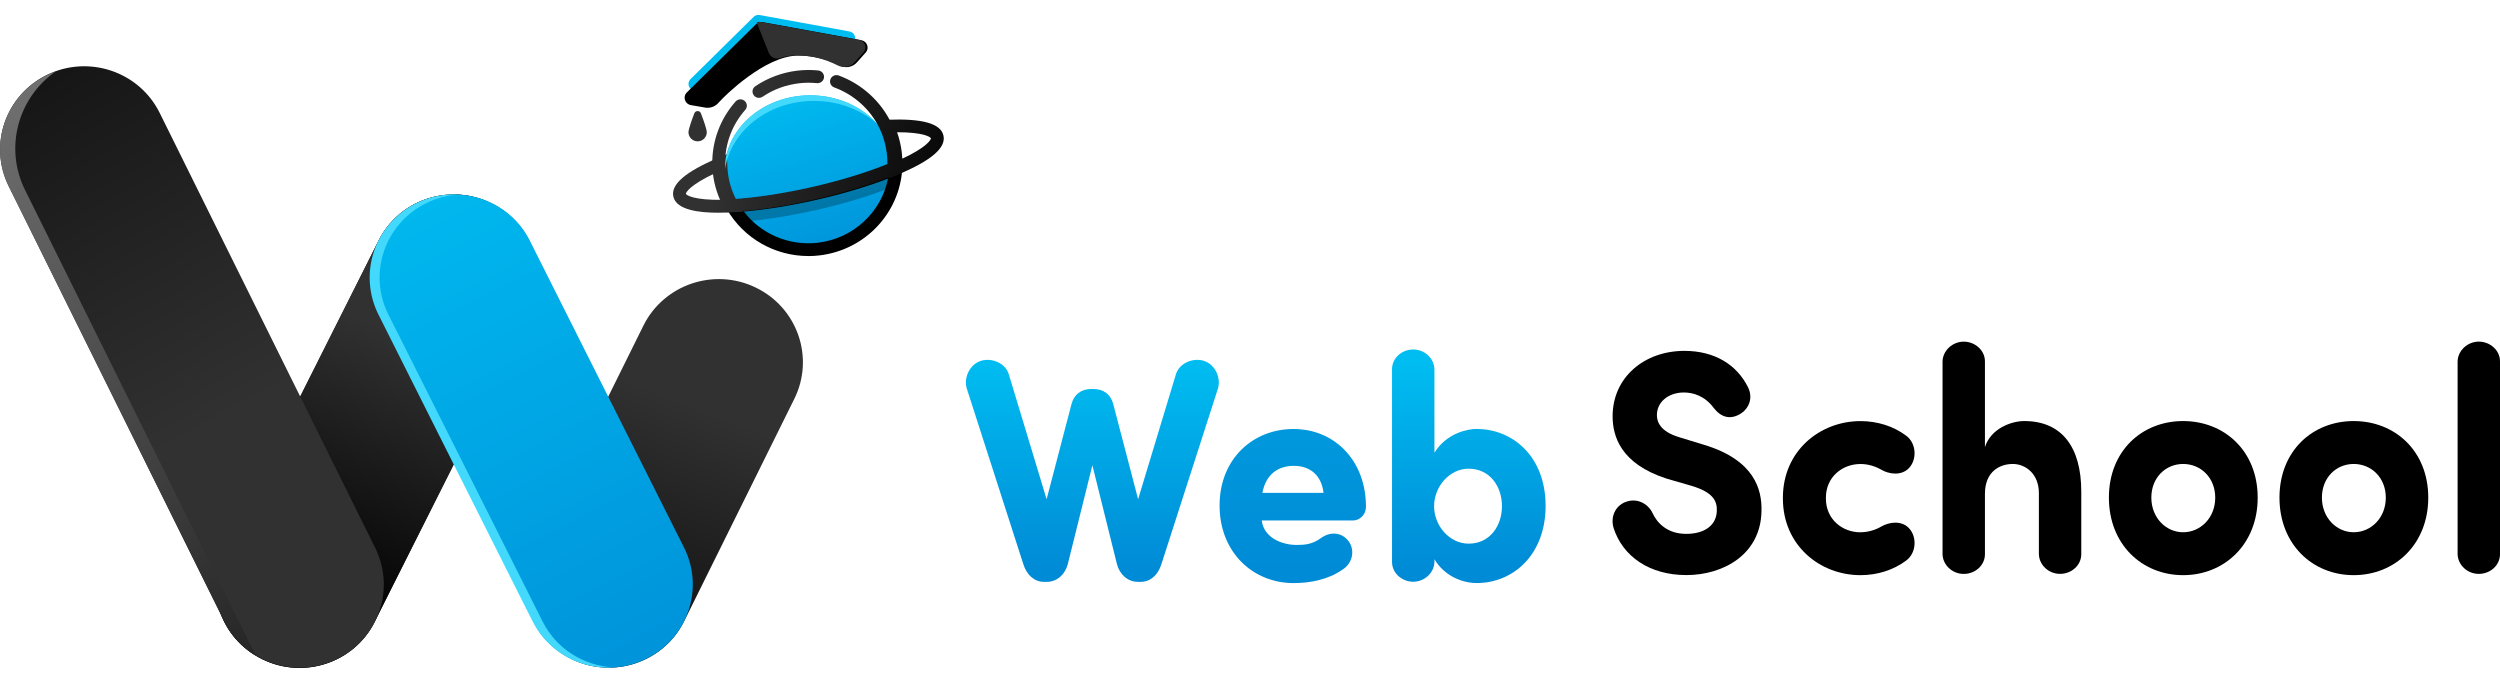 <svg width="161" height="44" viewBox="0 0 161 44" fill="none" xmlns="http://www.w3.org/2000/svg">
<g clip-path="url(#clip0_631_804)">
<path d="M16.864 42.44L16.894 42.455C19.562 43.766 22.799 42.69 24.125 40.051L34.075 20.249C35.401 17.61 34.313 14.407 31.645 13.095L31.615 13.08C28.947 11.768 25.71 12.845 24.384 15.483L14.434 35.286C13.108 37.925 14.196 41.128 16.864 42.44Z" fill="#313131"/>
<path d="M16.864 42.44L16.894 42.455C19.562 43.766 22.799 42.69 24.125 40.051L34.075 20.249C35.401 17.61 34.313 14.407 31.645 13.095L31.615 13.08C28.947 11.768 25.71 12.845 24.384 15.483L14.434 35.286C13.108 37.925 14.196 41.128 16.864 42.44Z" fill="url(#paint0_linear_631_804)"/>
<path d="M36.82 42.451L36.822 42.452C39.505 43.753 42.747 42.656 44.062 40.002L51.155 25.685C52.47 23.03 51.361 19.823 48.677 18.522L48.675 18.521C45.992 17.22 42.75 18.318 41.435 20.972L34.342 35.289C33.027 37.944 34.136 41.15 36.82 42.451Z" fill="url(#paint1_linear_631_804)"/>
<path d="M3.041 4.815L3.039 4.816C0.355 6.117 -0.754 9.324 0.561 11.979L14.444 40C15.759 42.655 19.001 43.752 21.684 42.451L21.686 42.45C24.37 41.149 25.479 37.943 24.164 35.288L10.281 7.266C8.966 4.611 5.724 3.514 3.041 4.815Z" fill="url(#paint2_linear_631_804)"/>
<path d="M1.612 12.235C0.264 9.516 1.163 6.292 3.585 4.6C3.399 4.667 3.213 4.741 3.03 4.83C0.348 6.132 -0.76 9.339 0.554 11.994L14.436 40.013C14.905 40.959 15.622 41.702 16.468 42.216L1.612 12.235Z" fill="url(#paint3_linear_631_804)"/>
<path d="M34.12 15.498C32.79 12.85 29.543 11.771 26.867 13.087C24.191 14.402 23.1 17.615 24.43 20.263L34.358 40.022C35.688 42.67 38.936 43.749 41.612 42.433C44.288 41.117 45.379 37.904 44.049 35.257L34.12 15.498Z" fill="url(#paint4_linear_631_804)"/>
<path d="M34.941 40.019L25.014 20.259C23.683 17.611 24.774 14.399 27.451 13.083C28.115 12.755 28.813 12.579 29.509 12.533C28.605 12.485 27.678 12.655 26.811 13.083C24.134 14.399 23.045 17.611 24.373 20.259L34.301 40.019C35.301 42.01 37.386 43.114 39.497 42.98C37.615 42.877 35.84 41.809 34.941 40.019Z" fill="#42D9FC"/>
<path d="M52.176 15.836C55.221 15.836 57.688 13.666 57.688 10.988C57.688 8.31 55.221 6.139 52.176 6.139C49.132 6.139 46.664 8.31 46.664 10.988C46.664 13.666 49.132 15.836 52.176 15.836Z" fill="url(#paint5_linear_631_804)"/>
<path opacity="0.25" d="M52.261 12.572C50.5 12.971 48.833 13.237 47.389 13.373C47.594 13.688 47.833 13.985 48.111 14.252C49.425 14.135 50.949 13.891 52.565 13.526C54.486 13.091 56.218 12.551 57.568 11.996C57.648 11.671 57.689 11.332 57.689 10.986C57.689 10.966 57.686 10.947 57.686 10.928C56.201 11.523 54.331 12.101 52.263 12.57L52.261 12.572Z" fill="black"/>
<path d="M48.877 6.304C48.744 6.304 48.614 6.242 48.534 6.125C48.404 5.938 48.452 5.683 48.643 5.553C49.445 5.011 50.379 4.665 51.348 4.55C51.795 4.497 52.249 4.492 52.696 4.538C52.923 4.562 53.09 4.763 53.066 4.99C53.041 5.214 52.839 5.374 52.609 5.355C52.225 5.315 51.834 5.319 51.447 5.365C50.609 5.463 49.802 5.761 49.111 6.23C49.039 6.278 48.959 6.301 48.877 6.301V6.304Z" fill="url(#paint6_linear_631_804)"/>
<path d="M52.056 16.489C49.901 16.489 47.892 15.351 46.804 13.466L46.471 12.887L47.145 12.854C48.638 12.78 50.498 12.503 52.382 12.075C54.3 11.64 56.129 11.074 57.525 10.481L58.146 10.218L58.105 10.885C57.921 13.764 55.682 16.104 52.778 16.448C52.537 16.477 52.297 16.491 52.058 16.491L52.056 16.489ZM47.901 13.623C49.01 15.074 50.817 15.848 52.677 15.631C54.952 15.361 56.757 13.671 57.187 11.504C55.853 12.015 54.242 12.496 52.566 12.873C50.899 13.251 49.302 13.506 47.901 13.623Z" fill="black"/>
<path d="M46.23 13.699C45.099 13.699 43.568 13.549 43.365 12.667C43.181 11.888 44.128 11.066 46.259 10.163L46.827 9.921L46.836 10.533C46.839 10.724 46.851 10.911 46.873 11.109C46.955 11.8 47.174 12.454 47.522 13.057L47.858 13.635L47.184 13.671C46.959 13.683 46.619 13.699 46.23 13.699ZM46.044 11.157C44.476 11.89 44.165 12.383 44.172 12.483C44.208 12.581 44.718 12.892 46.501 12.87C46.269 12.34 46.116 11.783 46.046 11.202V11.197C46.046 11.183 46.044 11.169 46.041 11.155L46.044 11.157Z" fill="url(#paint7_linear_631_804)"/>
<path d="M57.227 11.499L57.273 10.83C57.295 10.507 57.288 10.201 57.249 9.893C57.179 9.329 57.025 8.791 56.788 8.297L56.52 7.738L57.145 7.711C59.399 7.623 60.578 7.953 60.757 8.724C60.94 9.511 59.989 10.333 57.848 11.236L57.225 11.499H57.227ZM57.773 8.517C57.918 8.925 58.017 9.353 58.073 9.793C58.09 9.934 58.102 10.077 58.109 10.22C59.655 9.494 59.959 9.006 59.95 8.906C59.916 8.815 59.45 8.514 57.776 8.517H57.773Z" fill="url(#paint8_linear_631_804)"/>
<path d="M46.604 5.405C46.604 5.405 49.027 2.925 51.005 2.925C51.882 2.925 52.706 3.138 53.433 3.51C53.774 3.685 54.192 3.611 54.445 3.326L54.962 2.748C55.189 2.492 55.049 2.089 54.711 2.026L48.923 0.968C48.781 0.941 48.633 0.987 48.53 1.09L44.469 5.095C44.215 5.346 44.351 5.776 44.706 5.838L45.602 5.993H45.631C45.906 6.012 46.172 5.895 46.343 5.683L46.607 5.41L46.604 5.405Z" fill="#00BDF1"/>
<path d="M46.577 6.301C46.577 6.301 49.237 3.579 51.408 3.579C52.37 3.579 53.275 3.811 54.073 4.222C54.447 4.415 54.904 4.332 55.184 4.019L55.751 3.383C56.003 3.103 55.846 2.659 55.474 2.59L49.121 1.426C48.964 1.397 48.802 1.447 48.688 1.557L44.232 5.954C43.951 6.229 44.104 6.702 44.492 6.769L45.476 6.939H45.507C45.809 6.96 46.101 6.831 46.29 6.597L46.58 6.296L46.577 6.301Z" fill="black"/>
<path d="M55.337 2.578L48.984 1.414C48.898 1.397 48.808 1.409 48.726 1.438L49.509 3.4C49.622 3.684 49.939 3.837 50.233 3.741C50.584 3.629 50.931 3.565 51.27 3.565C52.231 3.565 53.137 3.796 53.934 4.207C54.308 4.401 54.765 4.317 55.045 4.004L55.613 3.369C55.864 3.089 55.707 2.645 55.335 2.575L55.337 2.578Z" fill="#313131"/>
<path d="M52.425 6.5C53.998 6.5 55.423 7.054 56.467 7.951C55.457 6.846 53.911 6.139 52.174 6.139C49.131 6.139 46.662 8.309 46.662 10.988C46.662 11.009 46.664 11.031 46.667 11.055C46.974 8.495 49.432 6.5 52.423 6.5H52.425Z" fill="#42D9FC"/>
<path d="M46.791 13.67L46.666 13.45C46.263 12.753 46.009 11.99 45.912 11.19C45.888 10.963 45.874 10.748 45.871 10.53C45.857 9.063 46.391 7.646 47.371 6.537C47.523 6.367 47.784 6.348 47.956 6.499C48.127 6.649 48.147 6.908 47.994 7.077C47.149 8.033 46.688 9.257 46.7 10.518C46.702 10.707 46.714 10.896 46.736 11.094C46.808 11.699 46.987 12.28 47.265 12.819C48.709 12.726 50.465 12.459 52.243 12.057C54.055 11.646 55.785 11.12 57.147 10.564C57.152 10.332 57.14 10.105 57.111 9.875C57.041 9.312 56.886 8.774 56.649 8.279C56.07 7.063 55.004 6.097 53.727 5.631C53.511 5.553 53.4 5.318 53.48 5.106C53.56 4.893 53.799 4.783 54.012 4.862C55.492 5.402 56.727 6.52 57.398 7.93C57.673 8.506 57.852 9.128 57.934 9.778C57.978 10.134 57.988 10.502 57.963 10.87L57.947 11.12L57.712 11.219C56.27 11.83 54.393 12.411 52.427 12.858C50.468 13.302 48.608 13.577 47.047 13.656L46.794 13.668L46.791 13.67Z" fill="url(#paint9_linear_631_804)"/>
<path d="M45.517 8.519C45.517 8.841 45.254 9.102 44.928 9.102C44.602 9.102 44.338 8.841 44.338 8.519C44.338 8.327 44.546 7.74 44.715 7.298C44.79 7.104 45.066 7.104 45.14 7.298C45.309 7.742 45.517 8.327 45.517 8.519Z" fill="#313131"/>
</g>
<path d="M71.695 26.032L73.295 32.151L75.733 24.091C75.949 23.395 76.807 23.026 77.508 23.232C78.251 23.455 78.661 24.337 78.426 25.053L74.797 36.325C74.581 37.021 74.095 37.471 73.47 37.471H73.276C72.631 37.471 72.104 37.001 71.93 36.325L70.349 29.963L68.767 36.325C68.593 37.001 68.066 37.471 67.421 37.471H67.227C66.602 37.471 66.116 37.021 65.9 36.325L62.271 25.053C62.036 24.337 62.446 23.458 63.189 23.232C63.89 23.026 64.751 23.395 64.963 24.091L67.402 32.151L69.002 26.032C69.158 25.419 69.608 25.05 70.291 25.05H70.409C71.091 25.05 71.539 25.419 71.697 26.032H71.695Z" fill="url(#paint10_linear_631_804)"/>
<path d="M86.447 36.692C85.529 37.328 84.377 37.551 83.304 37.551C80.688 37.551 78.541 35.567 78.541 32.557C78.541 29.548 80.688 27.627 83.304 27.627C85.92 27.627 87.968 29.631 87.968 32.641C87.968 33.153 87.558 33.52 87.129 33.52H81.256C81.392 34.625 82.544 35.094 83.5 35.094C84.046 35.094 84.516 35.054 85.081 34.645C85.707 34.195 86.408 34.318 86.799 34.788C87.307 35.401 87.11 36.282 86.447 36.692ZM85.237 31.741C85.1 30.576 84.338 30.001 83.326 30.001C82.312 30.001 81.531 30.533 81.296 31.741H85.237Z" fill="url(#paint11_linear_631_804)"/>
<path d="M95.108 27.627C97.429 27.627 99.537 29.408 99.537 32.577C99.537 35.747 97.429 37.548 95.108 37.548C94.073 37.548 92.962 37.015 92.377 36.013V36.196C92.358 36.892 91.733 37.465 91.012 37.465C90.291 37.465 89.647 36.912 89.647 36.196V23.776C89.647 23.06 90.272 22.507 91.012 22.507C91.752 22.507 92.358 23.08 92.377 23.776V29.156C93.158 27.887 94.524 27.621 95.108 27.621V27.627ZM94.581 30.184C93.352 30.184 92.356 31.329 92.356 32.597C92.356 33.866 93.352 35.011 94.581 35.011C95.947 35.011 96.727 33.866 96.727 32.597C96.727 31.329 95.947 30.184 94.581 30.184Z" fill="url(#paint12_linear_631_804)"/>
<path d="M104.671 32.334C105.433 32.027 106.154 32.457 106.427 33.049C106.719 33.685 107.383 34.381 108.592 34.381C109.802 34.381 110.545 33.808 110.564 32.886C110.583 32.251 110.31 31.701 108.945 31.291L107.325 30.822C104.36 29.86 103.852 28.079 103.852 26.81C103.852 24.294 105.9 22.596 108.478 22.596C110.408 22.596 111.853 23.475 112.576 24.949C112.907 25.625 112.634 26.281 112.148 26.607C111.446 27.077 110.821 26.873 110.354 26.258C109.788 25.502 109.046 25.276 108.442 25.276C107.448 25.276 106.705 25.888 106.705 26.727C106.705 27.097 106.842 27.77 108.15 28.159L109.75 28.649C113.008 29.631 113.478 31.555 113.439 32.903C113.401 35.706 110.982 37.035 108.601 37.035C106.219 37.035 104.502 35.827 103.917 34.006C103.702 33.29 104.016 32.594 104.679 32.328L104.671 32.334Z" fill="black"/>
<path d="M119.813 34.277C120.302 34.277 120.769 34.134 121.159 33.907C121.648 33.621 122.448 33.498 122.934 34.01C123.48 34.583 123.404 35.628 122.76 36.098C121.94 36.711 120.905 37.04 119.813 37.04C117.197 37.04 114.819 35.116 114.819 32.109V32.049C114.819 29.043 117.2 27.119 119.813 27.119C120.905 27.119 121.94 27.445 122.76 28.061C123.404 28.53 123.48 29.575 122.934 30.148C122.445 30.66 121.645 30.537 121.159 30.251C120.769 30.025 120.302 29.882 119.813 29.882C118.642 29.882 117.588 30.721 117.588 32.049V32.109C117.588 33.441 118.642 34.28 119.813 34.28V34.277Z" fill="black"/>
<path d="M131.304 31.76C131.304 30.512 130.446 29.879 129.624 29.879C128.802 29.879 127.83 30.349 127.83 31.803V35.691C127.83 36.407 127.205 36.96 126.465 36.96C125.725 36.96 125.119 36.387 125.1 35.691V23.271C125.119 22.575 125.744 22.002 126.465 22.002C127.186 22.002 127.83 22.555 127.83 23.271V28.794C128.202 27.609 129.51 27.116 130.367 27.116C132.767 27.116 134.034 28.774 134.034 31.657V35.689C134.034 36.404 133.409 36.957 132.669 36.957C131.929 36.957 131.323 36.384 131.304 35.689V31.76Z" fill="black"/>
<path d="M135.813 32.047C135.813 29.04 137.94 27.116 140.594 27.116C143.248 27.116 145.395 29.04 145.395 32.047C145.395 35.053 143.248 37.04 140.594 37.04C137.94 37.04 135.813 35.056 135.813 32.047ZM142.661 32.047C142.661 30.758 141.725 29.879 140.594 29.879C139.464 29.879 138.546 30.758 138.546 32.047C138.546 33.335 139.483 34.277 140.594 34.277C141.706 34.277 142.661 33.355 142.661 32.047Z" fill="black"/>
<path d="M146.798 32.047C146.798 29.04 148.925 27.116 151.579 27.116C154.233 27.116 156.38 29.04 156.38 32.047C156.38 35.053 154.233 37.04 151.579 37.04C148.925 37.04 146.798 35.056 146.798 32.047ZM153.646 32.047C153.646 30.758 152.71 29.879 151.579 29.879C150.449 29.879 149.531 30.758 149.531 32.047C149.531 33.335 150.468 34.277 151.579 34.277C152.69 34.277 153.646 33.355 153.646 32.047Z" fill="black"/>
<path d="M161 35.689C161 36.405 160.375 36.958 159.635 36.958C158.895 36.958 158.289 36.385 158.27 35.689V23.268C158.289 22.573 158.914 22 159.635 22C160.356 22 161 22.553 161 23.268V35.689Z" fill="black"/>
<defs>
<linearGradient id="paint0_linear_631_804" x1="29.236" y1="16.429" x2="19.648" y2="38.741" gradientUnits="userSpaceOnUse">
<stop offset="0.25" stop-color="#313131"/>
<stop offset="1"/>
</linearGradient>
<linearGradient id="paint1_linear_631_804" x1="47.408" y1="18.808" x2="36.087" y2="47.797" gradientUnits="userSpaceOnUse">
<stop offset="0.25" stop-color="#313131"/>
<stop offset="1"/>
</linearGradient>
<linearGradient id="paint2_linear_631_804" x1="20.686" y1="40.517" x2="-7.892" y2="-11.611" gradientUnits="userSpaceOnUse">
<stop offset="0.25" stop-color="#313131"/>
<stop offset="1"/>
</linearGradient>
<linearGradient id="paint3_linear_631_804" x1="-2.852" y1="4.987" x2="31.284" y2="56.044" gradientUnits="userSpaceOnUse">
<stop stop-color="#757575"/>
<stop offset="1"/>
</linearGradient>
<linearGradient id="paint4_linear_631_804" x1="24.349" y1="8.635" x2="45.012" y2="49.466" gradientUnits="userSpaceOnUse">
<stop stop-color="#00BDF1"/>
<stop offset="1" stop-color="#008BD6"/>
</linearGradient>
<linearGradient id="paint5_linear_631_804" x1="50.345" y1="5.346" x2="54.498" y2="18.431" gradientUnits="userSpaceOnUse">
<stop stop-color="#00BDF1"/>
<stop offset="1" stop-color="#008BD6"/>
</linearGradient>
<linearGradient id="paint6_linear_631_804" x1="44.522" y1="2.868" x2="63.205" y2="10.676" gradientUnits="userSpaceOnUse">
<stop offset="0.25" stop-color="#313131"/>
<stop offset="1"/>
</linearGradient>
<linearGradient id="paint7_linear_631_804" x1="41.522" y1="10.046" x2="60.205" y2="17.854" gradientUnits="userSpaceOnUse">
<stop offset="0.25" stop-color="#313131"/>
<stop offset="1"/>
</linearGradient>
<linearGradient id="paint8_linear_631_804" x1="44.126" y1="3.814" x2="62.811" y2="11.622" gradientUnits="userSpaceOnUse">
<stop offset="0.25" stop-color="#313131"/>
<stop offset="1"/>
</linearGradient>
<linearGradient id="paint9_linear_631_804" x1="42.975" y1="6.226" x2="61.658" y2="14.035" gradientUnits="userSpaceOnUse">
<stop offset="0.25" stop-color="#313131"/>
<stop offset="1"/>
</linearGradient>
<linearGradient id="paint10_linear_631_804" x1="70.349" y1="23.197" x2="70.349" y2="36.563" gradientUnits="userSpaceOnUse">
<stop stop-color="#00BDF1"/>
<stop offset="1" stop-color="#008BD6"/>
</linearGradient>
<linearGradient id="paint11_linear_631_804" x1="83.257" y1="3.367" x2="83.257" y2="36.563" gradientUnits="userSpaceOnUse">
<stop stop-color="#00BDF1"/>
<stop offset="1" stop-color="#008BD6"/>
</linearGradient>
<linearGradient id="paint12_linear_631_804" x1="94.592" y1="23.197" x2="94.592" y2="36.563" gradientUnits="userSpaceOnUse">
<stop stop-color="#00BDF1"/>
<stop offset="1" stop-color="#008BD6"/>
</linearGradient>
<clipPath id="clip0_631_804">
<rect width="107.028" height="42.08" fill="white" transform="translate(0 0.96)"/>
</clipPath>
</defs>
</svg>

